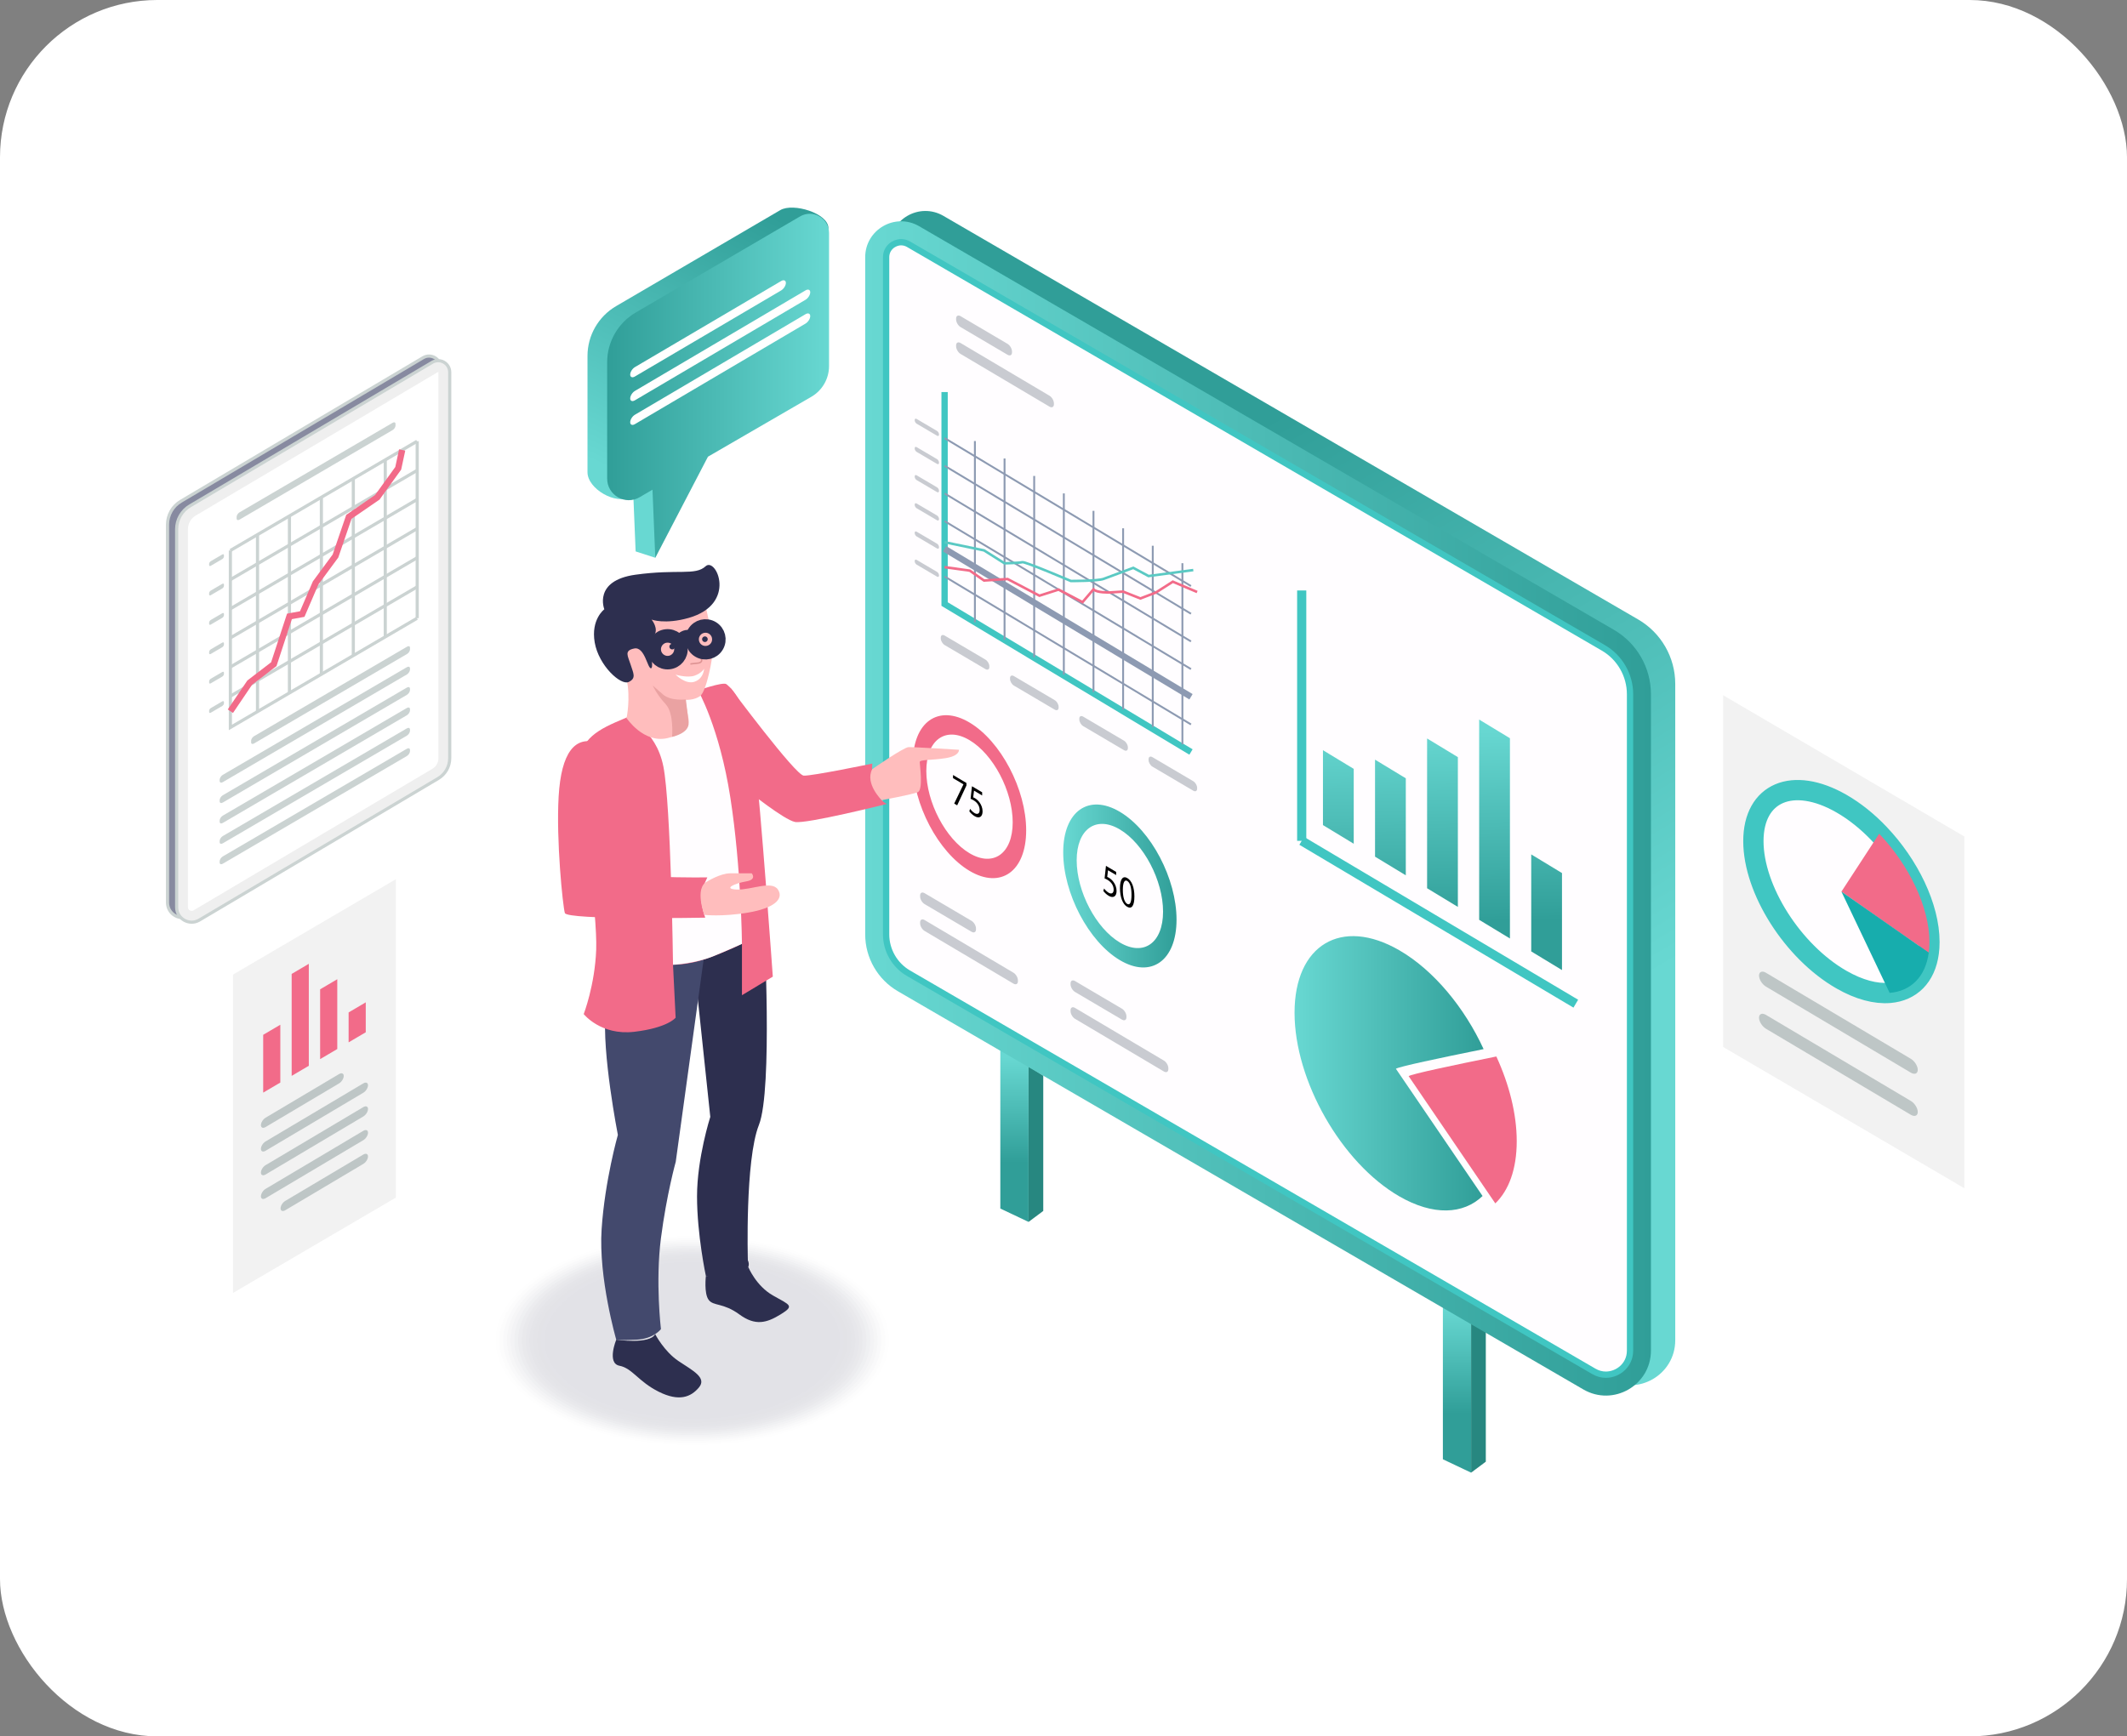 <svg width="338" height="276" viewBox="0 0 338 276" fill="none" xmlns="http://www.w3.org/2000/svg">
<rect x="0" y="0" width="338" height="276" fill="#808080" stroke="none"/>
<rect width="338" height="276" rx="25" fill="white"/>
<g opacity="0.14">
<path opacity="0.036" d="M110.018 229.675C127.277 229.675 141.267 222.243 141.267 213.074C141.267 203.906 127.277 196.474 110.018 196.474C92.76 196.474 78.769 203.906 78.769 213.074C78.769 222.243 92.76 229.675 110.018 229.675Z" fill="#2D2F4F"/>
<path opacity="0.071" d="M110.016 229.359C126.945 229.359 140.669 222.068 140.669 213.074C140.669 204.081 126.945 196.79 110.016 196.79C93.087 196.79 79.363 204.081 79.363 213.074C79.363 222.068 93.087 229.359 110.016 229.359Z" fill="#2D2F4F"/>
<path opacity="0.107" d="M110.018 229.043C126.618 229.043 140.075 221.894 140.075 213.075C140.075 204.256 126.618 197.107 110.018 197.107C93.418 197.107 79.961 204.256 79.961 213.075C79.961 221.894 93.418 229.043 110.018 229.043Z" fill="#2D2F4F"/>
<path opacity="0.143" d="M110.016 228.725C126.287 228.725 139.477 221.718 139.477 213.074C139.477 204.43 126.287 197.423 110.016 197.423C93.745 197.423 80.555 204.43 80.555 213.074C80.555 221.718 93.745 228.725 110.016 228.725Z" fill="#2D2F4F"/>
<path opacity="0.179" d="M110.016 228.41C125.958 228.41 138.881 221.544 138.881 213.075C138.881 204.606 125.958 197.74 110.016 197.74C94.074 197.74 81.15 204.606 81.15 213.075C81.15 221.544 94.074 228.41 110.016 228.41Z" fill="#2D2F4F"/>
<path opacity="0.214" d="M110.017 228.093C125.63 228.093 138.287 221.369 138.287 213.075C138.287 204.78 125.63 198.057 110.017 198.057C94.405 198.057 81.748 204.78 81.748 213.075C81.748 221.369 94.405 228.093 110.017 228.093Z" fill="#2D2F4F"/>
<path opacity="0.25" d="M110.015 227.776C125.299 227.776 137.689 221.194 137.689 213.075C137.689 204.955 125.299 198.373 110.015 198.373C94.732 198.373 82.342 204.955 82.342 213.075C82.342 221.194 94.732 227.776 110.015 227.776Z" fill="#2D2F4F"/>
<path opacity="0.286" d="M110.017 227.46C124.972 227.46 137.095 221.019 137.095 213.075C137.095 205.13 124.972 198.689 110.017 198.689C95.062 198.689 82.939 205.13 82.939 213.075C82.939 221.019 95.062 227.46 110.017 227.46Z" fill="#2D2F4F"/>
<path opacity="0.321" d="M110.017 227.143C124.642 227.143 136.499 220.844 136.499 213.074C136.499 205.305 124.642 199.006 110.017 199.006C95.391 199.006 83.535 205.305 83.535 213.074C83.535 220.844 95.391 227.143 110.017 227.143Z" fill="#2D2F4F"/>
<path opacity="0.357" d="M110.017 226.826C124.313 226.826 135.903 220.669 135.903 213.074C135.903 205.479 124.313 199.322 110.017 199.322C95.72 199.322 84.131 205.479 84.131 213.074C84.131 220.669 95.72 226.826 110.017 226.826Z" fill="#2D2F4F"/>
<path opacity="0.393" d="M110.019 226.509C123.986 226.509 135.309 220.494 135.309 213.074C135.309 205.654 123.986 199.639 110.019 199.639C96.051 199.639 84.728 205.654 84.728 213.074C84.728 220.494 96.051 226.509 110.019 226.509Z" fill="#2D2F4F"/>
<path opacity="0.429" d="M110.016 226.193C123.655 226.193 134.711 220.319 134.711 213.074C134.711 205.829 123.655 199.955 110.016 199.955C96.378 199.955 85.322 205.829 85.322 213.074C85.322 220.319 96.378 226.193 110.016 226.193Z" fill="#2D2F4F"/>
<path opacity="0.464" d="M110.016 225.877C123.325 225.877 134.115 220.145 134.115 213.075C134.115 206.004 123.325 200.272 110.016 200.272C96.707 200.272 85.918 206.004 85.918 213.075C85.918 220.145 96.707 225.877 110.016 225.877Z" fill="#2D2F4F"/>
<path opacity="0.5" d="M110.016 225.56C122.996 225.56 133.519 219.97 133.519 213.075C133.519 206.179 122.996 200.589 110.016 200.589C97.036 200.589 86.514 206.179 86.514 213.075C86.514 219.97 97.036 225.56 110.016 225.56Z" fill="#2D2F4F"/>
<path opacity="0.536" d="M110.016 225.244C122.667 225.244 132.923 219.795 132.923 213.074C132.923 206.354 122.667 200.905 110.016 200.905C97.365 200.905 87.109 206.354 87.109 213.074C87.109 219.795 97.365 225.244 110.016 225.244Z" fill="#2D2F4F"/>
<path opacity="0.571" d="M110.018 224.928C122.34 224.928 132.329 219.621 132.329 213.075C132.329 206.529 122.34 201.223 110.018 201.223C97.696 201.223 87.707 206.529 87.707 213.075C87.707 219.621 97.696 224.928 110.018 224.928Z" fill="#2D2F4F"/>
<path opacity="0.607" d="M110.018 224.61C122.01 224.61 131.732 219.445 131.732 213.074C131.732 206.703 122.01 201.538 110.018 201.538C98.025 201.538 88.303 206.703 88.303 213.074C88.303 219.445 98.025 224.61 110.018 224.61Z" fill="#2D2F4F"/>
<path opacity="0.643" d="M110.017 224.294C121.681 224.294 131.136 219.271 131.136 213.075C131.136 206.879 121.681 201.855 110.017 201.855C98.354 201.855 88.898 206.879 88.898 213.075C88.898 219.271 98.354 224.294 110.017 224.294Z" fill="#2D2F4F"/>
<path opacity="0.679" d="M110.015 223.977C121.35 223.977 130.538 219.095 130.538 213.074C130.538 207.052 121.35 202.171 110.015 202.171C98.681 202.171 89.492 207.052 89.492 213.074C89.492 219.095 98.681 223.977 110.015 223.977Z" fill="#2D2F4F"/>
<path opacity="0.714" d="M110.015 223.661C121.021 223.661 129.942 218.921 129.942 213.075C129.942 207.228 121.021 202.488 110.015 202.488C99.01 202.488 90.088 207.228 90.088 213.075C90.088 218.921 99.01 223.661 110.015 223.661Z" fill="#2D2F4F"/>
<path opacity="0.75" d="M110.015 223.344C120.692 223.344 129.347 218.746 129.347 213.075C129.347 207.403 120.692 202.805 110.015 202.805C99.339 202.805 90.684 207.403 90.684 213.075C90.684 218.746 99.339 223.344 110.015 223.344Z" fill="#2D2F4F"/>
<path opacity="0.786" d="M110.017 223.028C120.364 223.028 128.753 218.571 128.753 213.074C128.753 207.577 120.364 203.121 110.017 203.121C99.669 203.121 91.281 207.577 91.281 213.074C91.281 218.571 99.669 223.028 110.017 223.028Z" fill="#2D2F4F"/>
<path opacity="0.821" d="M110.017 222.711C120.035 222.711 128.157 218.397 128.157 213.074C128.157 207.752 120.035 203.438 110.017 203.438C99.998 203.438 91.877 207.752 91.877 213.074C91.877 218.397 99.998 222.711 110.017 222.711Z" fill="#2D2F4F"/>
<path opacity="0.857" d="M110.017 222.395C119.706 222.395 127.56 218.223 127.56 213.075C127.56 207.928 119.706 203.755 110.017 203.755C100.327 203.755 92.473 207.928 92.473 213.075C92.473 218.223 100.327 222.395 110.017 222.395Z" fill="#2D2F4F"/>
<path opacity="0.893" d="M110.016 222.077C119.377 222.077 126.964 218.046 126.964 213.074C126.964 208.101 119.377 204.07 110.016 204.07C100.656 204.07 93.068 208.101 93.068 213.074C93.068 218.046 100.656 222.077 110.016 222.077Z" fill="#2D2F4F"/>
<path opacity="0.929" d="M110.016 221.762C119.047 221.762 126.368 217.872 126.368 213.075C126.368 208.277 119.047 204.388 110.016 204.388C100.985 204.388 93.664 208.277 93.664 213.075C93.664 217.872 100.985 221.762 110.016 221.762Z" fill="#2D2F4F"/>
<path opacity="0.964" d="M110.016 221.445C118.718 221.445 125.772 217.697 125.772 213.075C125.772 208.452 118.718 204.704 110.016 204.704C101.314 204.704 94.26 208.452 94.26 213.075C94.26 217.697 101.314 221.445 110.016 221.445Z" fill="#2D2F4F"/>
<path d="M110.016 221.128C118.389 221.128 125.176 217.523 125.176 213.074C125.176 208.626 118.389 205.021 110.016 205.021C101.643 205.021 94.856 208.626 94.856 213.074C94.856 217.523 101.643 221.128 110.016 221.128Z" fill="#2D2F4F"/>
</g>
<path d="M158.961 166.444V192.101L163.446 194.227V169.467L158.961 166.444Z" fill="url(#paint0_linear_385_30877)"/>
<path d="M163.447 169.466L165.783 170.983V192.483L163.447 194.226V169.466Z" fill="#278780"/>
<path d="M229.287 206.301V231.957L233.772 234.083V209.323L229.287 206.301Z" fill="url(#paint1_linear_385_30877)"/>
<path d="M233.773 209.323L236.109 210.84V232.34L233.773 234.083V209.323Z" fill="#278780"/>
<path d="M260.32 98.465L149.92 34.314C146.117 32.104 141.35 34.848 141.35 39.246L141.35 146.88C141.35 150.609 143.333 154.056 146.557 155.929L255.467 219.214C260.235 221.984 266.212 218.545 266.212 213.03V108.703C266.212 104.484 263.967 100.584 260.32 98.465Z" fill="url(#paint2_linear_385_30877)"/>
<path d="M256.458 100.106L146.058 35.956C142.255 33.746 137.488 36.489 137.488 40.887V148.522C137.488 152.251 139.472 155.697 142.696 157.571L251.605 220.855C256.373 223.626 262.35 220.186 262.35 214.672V110.344C262.35 106.126 260.106 102.226 256.458 100.106Z" fill="url(#paint3_linear_385_30877)"/>
<path d="M255.189 218.512C254.524 218.512 253.88 218.334 253.276 217.983L144.367 154.698C142.174 153.424 140.812 151.058 140.812 148.522V40.888C140.812 39.412 142.053 38.498 143.203 38.498C143.613 38.498 144.012 38.609 144.39 38.829L254.79 102.98C257.404 104.499 259.028 107.321 259.028 110.344V214.672C259.028 216.028 258.399 216.915 257.871 217.421C257.148 218.114 256.17 218.512 255.19 218.512H255.189Z" fill="#FFFDFF" stroke="#40C6C2" stroke-miterlimit="10"/>
<path d="M150.105 62.318V96.015L189.26 119.532" stroke="#40C6C2" stroke-miterlimit="10"/>
<path d="M154.922 98.908V70.106" stroke="#8D9AB2" stroke-width="0.3" stroke-miterlimit="10"/>
<path d="M159.633 101.682V72.879" stroke="#8D9AB2" stroke-width="0.3" stroke-miterlimit="10"/>
<path d="M164.342 104.456L164.342 75.653" stroke="#8D9AB2" stroke-width="0.3" stroke-miterlimit="10"/>
<path d="M169.053 107.23L169.053 78.428" stroke="#8D9AB2" stroke-width="0.3" stroke-miterlimit="10"/>
<path d="M173.764 110.004V81.201" stroke="#8D9AB2" stroke-width="0.3" stroke-miterlimit="10"/>
<path d="M178.473 112.777V83.975" stroke="#8D9AB2" stroke-width="0.3" stroke-miterlimit="10"/>
<path d="M183.184 115.551V86.748" stroke="#8D9AB2" stroke-width="0.3" stroke-miterlimit="10"/>
<path d="M187.895 118.325L187.895 89.522" stroke="#8D9AB2" stroke-width="0.3" stroke-miterlimit="10"/>
<path d="M150.105 91.636L189.26 115.153" stroke="#8D9AB2" stroke-width="0.3" stroke-miterlimit="10"/>
<path d="M150.105 87.236L189.26 110.754" stroke="#8D9AB2" stroke-miterlimit="10"/>
<path d="M150.105 82.837L189.26 106.354" stroke="#8D9AB2" stroke-width="0.3" stroke-miterlimit="10"/>
<path d="M150.105 78.438L189.26 101.955" stroke="#8D9AB2" stroke-width="0.3" stroke-miterlimit="10"/>
<path d="M150.105 74.038L189.26 97.555" stroke="#8D9AB2" stroke-width="0.3" stroke-miterlimit="10"/>
<path d="M150.105 69.638L189.26 93.155" stroke="#8D9AB2" stroke-width="0.3" stroke-miterlimit="10"/>
<path d="M152.644 51.993L160.107 56.391C160.496 56.622 160.815 56.455 160.815 56.021V55.866C160.815 55.431 160.496 54.886 160.107 54.655L152.644 50.257C152.254 50.026 151.936 50.193 151.936 50.628V50.783C151.936 51.217 152.254 51.762 152.644 51.993Z" fill="#C9CBD1"/>
<path d="M150.114 102.534L156.6 106.356C156.939 106.557 157.216 106.412 157.216 106.034V105.9C157.216 105.522 156.939 105.048 156.6 104.848L150.114 101.025C149.775 100.824 149.498 100.969 149.498 101.347V101.482C149.498 101.859 149.775 102.333 150.114 102.534Z" fill="#C9CBD1"/>
<path d="M145.663 67.347L148.907 69.259C149.076 69.359 149.215 69.287 149.215 69.098V69.03C149.215 68.841 149.076 68.605 148.907 68.504L145.663 66.593C145.494 66.493 145.355 66.565 145.355 66.754V66.821C145.355 67.01 145.494 67.247 145.663 67.347Z" fill="#C9CBD1"/>
<path d="M145.663 71.828L148.907 73.739C149.076 73.84 149.215 73.767 149.215 73.578V73.511C149.215 73.322 149.076 73.085 148.907 72.985L145.663 71.074C145.494 70.973 145.355 71.046 145.355 71.234V71.302C145.355 71.491 145.494 71.728 145.663 71.828Z" fill="#C9CBD1"/>
<path d="M145.663 76.308L148.907 78.219C149.076 78.319 149.215 78.247 149.215 78.058V77.99C149.215 77.801 149.076 77.565 148.907 77.464L145.663 75.553C145.494 75.453 145.355 75.525 145.355 75.714V75.781C145.355 75.97 145.494 76.207 145.663 76.308Z" fill="#C9CBD1"/>
<path d="M145.663 80.788L148.907 82.699C149.076 82.8 149.215 82.727 149.215 82.538V82.471C149.215 82.282 149.076 82.045 148.907 81.945L145.663 80.034C145.494 79.933 145.355 80.006 145.355 80.195V80.262C145.355 80.451 145.494 80.688 145.663 80.788Z" fill="#C9CBD1"/>
<path d="M145.663 85.268L148.907 87.18C149.076 87.28 149.215 87.208 149.215 87.019V86.951C149.215 86.762 149.076 86.526 148.907 86.425L145.663 84.514C145.494 84.413 145.355 84.486 145.355 84.675V84.742C145.355 84.931 145.494 85.168 145.663 85.268Z" fill="#C9CBD1"/>
<path d="M145.663 89.749L148.907 91.66C149.076 91.76 149.215 91.688 149.215 91.499V91.432C149.215 91.243 149.076 91.006 148.907 90.906L145.663 88.995C145.494 88.894 145.355 88.966 145.355 89.155V89.223C145.355 89.412 145.494 89.648 145.663 89.749Z" fill="#C9CBD1"/>
<path d="M161.12 108.977L167.606 112.8C167.945 113 168.222 112.856 168.222 112.478V112.343C168.222 111.965 167.945 111.492 167.606 111.291L161.12 107.468C160.781 107.268 160.504 107.412 160.504 107.79V107.925C160.504 108.303 160.781 108.776 161.12 108.977Z" fill="#C9CBD1"/>
<path d="M172.128 115.42L178.614 119.242C178.953 119.443 179.23 119.298 179.23 118.92V118.785C179.23 118.408 178.953 117.934 178.614 117.733L172.128 113.911C171.789 113.71 171.512 113.855 171.512 114.233V114.367C171.512 114.745 171.789 115.219 172.128 115.42Z" fill="#C9CBD1"/>
<path d="M183.133 121.862L189.62 125.684C189.959 125.885 190.236 125.74 190.236 125.363V125.228C190.236 124.85 189.959 124.376 189.62 124.176L183.133 120.353C182.795 120.152 182.518 120.297 182.518 120.675V120.81C182.518 121.187 182.795 121.661 183.133 121.862Z" fill="#C9CBD1"/>
<path d="M152.644 56.26L166.769 64.635C167.158 64.865 167.477 64.699 167.477 64.264V64.109C167.477 63.675 167.158 63.13 166.769 62.899L152.644 54.524C152.254 54.293 151.936 54.46 151.936 54.894V55.049C151.936 55.484 152.254 56.029 152.644 56.26Z" fill="#C9CBD1"/>
<path d="M150.104 90.147L154.108 90.705L156.374 92.277L160.112 92.039L165.177 94.687L168.221 93.718L172.025 95.712L173.761 93.683C174.303 94.243 176.304 94.174 176.304 94.174L178.472 94.036L181.218 95.127L183.662 94.193L186.375 92.461L190.234 94.1" stroke="#F26B89" stroke-width="0.4" stroke-miterlimit="10"/>
<path d="M150.104 86.188L156.374 87.487L159.63 89.541C159.63 89.541 162.029 89.485 162.457 89.361C162.884 89.237 170.169 92.35 170.169 92.35C170.169 92.35 174.436 92.365 175.368 92.019C176.301 91.673 180.092 90.262 180.092 90.262L182.516 91.564L189.622 90.614" stroke="#5AC9C3" stroke-width="0.4" stroke-miterlimit="10"/>
<path d="M154.063 114.846C149.09 111.891 145.059 114.774 145.059 121.285C145.059 127.796 149.09 135.469 154.063 138.424C159.036 141.379 163.068 138.496 163.068 131.985C163.068 125.474 159.036 117.801 154.063 114.846ZM154.063 135.621C150.273 133.369 147.2 127.52 147.2 122.557C147.2 117.594 150.273 115.397 154.063 117.649C157.854 119.901 160.927 125.75 160.927 130.713C160.927 135.676 157.854 137.873 154.063 135.621Z" fill="#F26B89"/>
<path d="M177.958 129.042C172.985 126.087 168.953 128.97 168.953 135.481C168.953 141.992 172.985 149.665 177.958 152.62C182.931 155.575 186.962 152.692 186.962 146.182C186.962 139.671 182.931 131.997 177.958 129.042ZM177.958 149.817C174.167 147.565 171.094 141.716 171.094 136.753C171.094 131.79 174.167 129.593 177.958 131.845C181.748 134.098 184.821 139.947 184.821 144.909C184.821 149.872 181.748 152.07 177.958 149.817Z" fill="url(#paint4_linear_385_30877)"/>
<path d="M153.577 124.457V124.853L152.104 128.011L151.631 127.73L153.098 124.684V124.67L151.443 123.687V123.189L153.577 124.457Z" fill="black"/>
<path d="M156.072 126.443L154.781 125.676L154.651 126.736C154.729 126.769 154.802 126.799 154.927 126.873C155.187 127.028 155.447 127.257 155.656 127.545C155.921 127.9 156.14 128.411 156.14 128.97C156.14 129.835 155.614 130.17 154.88 129.734C154.511 129.515 154.198 129.193 154.037 128.961L154.152 128.572C154.292 128.765 154.568 129.065 154.875 129.247C155.307 129.504 155.677 129.356 155.677 128.763C155.671 128.187 155.38 127.605 154.703 127.203C154.511 127.089 154.36 127.026 154.235 126.973L154.454 124.977L156.072 125.938V126.443H156.072Z" fill="black"/>
<path d="M177.367 139.097L176.076 138.33L175.946 139.391C176.024 139.423 176.097 139.453 176.222 139.527C176.482 139.682 176.742 139.911 176.951 140.199C177.216 140.554 177.435 141.066 177.435 141.624C177.435 142.49 176.909 142.825 176.175 142.389C175.806 142.169 175.493 141.847 175.332 141.615L175.447 141.226C175.587 141.419 175.863 141.719 176.17 141.902C176.602 142.158 176.971 142.01 176.971 141.417C176.966 140.841 176.675 140.26 175.998 139.858C175.806 139.743 175.655 139.681 175.53 139.627L175.748 137.631L177.367 138.593V139.097H177.367Z" fill="black"/>
<path d="M180.266 142.482C180.266 143.988 179.839 144.566 179.09 144.121C178.429 143.728 177.981 142.651 177.971 141.18C177.971 139.695 178.46 139.168 179.147 139.576C179.86 139.999 180.266 141.072 180.266 142.482ZM178.429 141.459C178.429 142.611 178.699 143.425 179.116 143.673C179.584 143.951 179.808 143.369 179.808 142.237C179.808 141.147 179.595 140.305 179.121 140.024C178.72 139.785 178.429 140.253 178.429 141.459Z" fill="black"/>
<path d="M146.923 143.708L154.386 148.106C154.776 148.337 155.095 148.17 155.095 147.735V147.58C155.095 147.146 154.776 146.601 154.386 146.37L146.923 141.972C146.534 141.741 146.215 141.908 146.215 142.343V142.497C146.215 142.932 146.534 143.477 146.923 143.708Z" fill="#C9CBD1"/>
<path d="M146.923 147.976L161.048 156.35C161.437 156.581 161.756 156.415 161.756 155.98V155.825C161.756 155.39 161.437 154.846 161.048 154.615L146.923 146.24C146.534 146.009 146.215 146.175 146.215 146.61V146.765C146.215 147.2 146.534 147.744 146.923 147.976Z" fill="#C9CBD1"/>
<path d="M170.83 157.676L178.292 162.073C178.682 162.304 179.001 162.138 179.001 161.703V161.548C179.001 161.114 178.682 160.569 178.292 160.338L170.83 155.94C170.44 155.709 170.121 155.876 170.121 156.31V156.465C170.121 156.9 170.44 157.445 170.83 157.676Z" fill="#C9CBD1"/>
<path d="M170.83 161.943L184.954 170.318C185.344 170.549 185.663 170.382 185.663 169.948V169.793C185.663 169.358 185.344 168.813 184.954 168.582L170.83 160.208C170.44 159.977 170.121 160.143 170.121 160.578V160.733C170.121 161.168 170.44 161.712 170.83 161.943Z" fill="#C9CBD1"/>
<path d="M215.12 134.117L210.23 131.15V119.246L215.12 122.213V134.117Z" fill="url(#paint5_linear_385_30877)"/>
<path d="M223.395 139.135L218.506 136.169V120.749L223.395 123.715V139.135Z" fill="url(#paint6_linear_385_30877)"/>
<path d="M231.669 144.156L226.779 141.19V117.382L231.669 120.348V144.156Z" fill="url(#paint7_linear_385_30877)"/>
<path d="M239.942 149.176L235.053 146.209V114.378L239.942 117.344V149.176Z" fill="url(#paint8_linear_385_30877)"/>
<path d="M248.215 154.196L243.326 151.23V135.81L248.215 138.776V154.196Z" fill="url(#paint9_linear_385_30877)"/>
<path d="M206.854 133.653L250.409 159.538" stroke="#40C6C2" stroke-width="1.458" stroke-miterlimit="10"/>
<path d="M206.854 93.856V133.654" stroke="#40C6C2" stroke-width="1.458" stroke-miterlimit="10"/>
<path d="M221.822 169.888L235.593 190.11C232.554 193.036 227.755 193.283 222.356 190.16C213.165 184.845 205.715 171.781 205.715 160.98C205.715 150.178 213.165 145.731 222.356 151.046C227.853 154.226 232.727 160.177 235.758 166.759C228.856 168.156 222.178 169.571 221.822 169.888Z" fill="url(#paint10_linear_385_30877)"/>
<path d="M241.022 181.4C241.022 185.855 239.754 189.229 237.619 191.283L223.848 171.06C224.203 170.744 230.882 169.329 237.783 167.932C239.818 172.353 241.022 177.059 241.022 181.4Z" fill="#F26B89"/>
<path d="M97.9 48.663L124.003 33.393C126.047 32.197 131.644 33.898 131.644 36.267L128.618 57.173C128.618 59.18 127.553 61.036 125.822 62.049L110.989 70.727L104.134 88.66L101.008 87.649L100.561 76.827L100.187 78.976C97.9 80.314 93.359 77.709 93.359 75.061V56.581C93.359 53.323 95.088 50.309 97.9 48.663Z" fill="url(#paint11_linear_385_30877)"/>
<path d="M101.025 49.676L127.128 34.405C129.172 33.209 131.743 34.683 131.743 37.052V58.185C131.743 60.192 130.678 62.048 128.946 63.061L112.501 72.594L104.133 88.661L103.686 77.839L101.646 79.033C99.359 80.371 96.484 78.721 96.484 76.073V57.593C96.484 54.335 98.213 51.321 101.025 49.676Z" fill="url(#paint12_linear_385_30877)"/>
<path d="M100.89 59.847L124.137 46.161C124.547 45.917 124.882 45.383 124.882 44.972C124.882 44.562 124.547 44.426 124.137 44.67L100.89 58.356C100.48 58.6 100.145 59.135 100.145 59.545C100.145 59.955 100.48 60.091 100.89 59.847Z" fill="white"/>
<path d="M100.89 63.634L128.01 47.646C128.42 47.403 128.755 46.868 128.755 46.458C128.755 46.048 128.42 45.911 128.01 46.155L100.89 62.142C100.48 62.386 100.145 62.921 100.145 63.331C100.145 63.741 100.48 63.877 100.89 63.634Z" fill="white"/>
<path d="M100.89 67.419L128.01 51.431C128.42 51.188 128.755 50.653 128.755 50.243C128.755 49.833 128.42 49.697 128.01 49.94L100.89 65.928C100.48 66.171 100.145 66.706 100.145 67.116C100.145 67.526 100.48 67.662 100.89 67.419Z" fill="white"/>
<path d="M110.271 152.956L112.872 177.529C112.872 177.529 110.765 184.084 110.765 190.171C110.765 196.259 112.17 202.814 112.17 202.814C112.17 202.814 115.213 203.985 117.438 202.814C119.662 201.643 118.842 200.356 118.842 200.356C118.842 200.356 118.374 184.435 120.598 178.816C122.822 173.198 121.418 147.093 121.418 147.093C121.418 147.093 110.831 148.517 110.271 152.956Z" fill="#2D2F4F"/>
<path d="M111.812 152.541L107.384 184.661C107.384 184.661 105.935 189.828 105.031 196.803C104.127 203.778 105.031 211.27 105.031 211.27C105.031 211.27 103.869 212.82 101.156 212.949C98.444 213.078 97.927 212.949 97.927 212.949C97.927 212.949 95.085 203.132 95.602 195.382C96.118 187.632 98.185 180.398 98.185 180.398C98.185 180.398 95.602 167.223 96.248 160.894C96.894 154.564 111.323 147.093 111.323 147.093L111.812 152.541Z" fill="#43496D"/>
<path d="M116.061 109.321C116.061 109.321 126.392 123.215 127.718 123.289C129.043 123.363 138.615 121.374 138.615 121.374C138.615 121.374 138.394 123.657 139.204 125.645C140.014 127.633 140.971 127.78 140.971 127.78C140.971 127.78 128.086 131.02 126.319 130.652C124.551 130.284 118.882 125.719 118.882 125.719L116.061 109.321Z" fill="#F26B89"/>
<path d="M138.592 122.273C138.592 122.273 143.578 118.789 144.384 118.757C145.189 118.726 152.386 119.18 152.386 119.18C152.386 119.18 152.547 120.155 150.238 120.515C147.928 120.874 146.153 120.713 146.153 121.143C146.153 121.572 146.747 125.546 145.834 125.922C144.921 126.298 140.116 127.187 140.116 127.187C140.116 127.187 137.42 124.586 138.592 122.273Z" fill="#FFBDBD"/>
<path d="M115.4 108.734C114.252 108.082 101.627 113.121 97.767 114.827C93.906 116.533 91.506 118.424 92.028 123.374C92.55 128.324 94.949 145.302 94.741 150.951C94.532 156.599 92.758 161.19 92.758 161.19C92.758 161.19 95.471 164.633 100.792 164.007C106.113 163.381 107.365 161.767 107.365 161.767L106.948 153.351C106.948 153.351 109.348 153.424 112.374 152.351C115.399 151.278 117.903 150.026 117.903 150.026V158.191L122.807 155.243C122.807 155.243 120.929 128.745 119.886 119.822C118.843 110.899 115.4 108.734 115.4 108.734Z" fill="#F26B89"/>
<path d="M99.566 114.143C99.566 114.143 104.2 115.756 105.414 121.826C106.628 127.896 106.949 153.352 106.949 153.352C106.949 153.352 110.471 153.202 113.518 151.929C116.565 150.657 117.904 150.027 117.904 150.027C117.904 150.027 117.804 138.012 116.06 126.783C114.316 115.554 110.916 109.731 110.916 109.731L99.566 114.143Z" fill="#FFFDFF"/>
<path d="M112.111 96.338C112.111 96.338 113.327 101.207 113.305 102.95C113.283 104.693 112.25 109.845 111.297 110.598C110.343 111.351 108.886 111.244 108.886 111.244L109.423 114.315C109.423 114.315 109.826 116.469 106.044 117.332C102.261 118.194 99.568 114.142 99.568 114.142C99.568 114.142 100.235 111.013 99.584 108.017C98.933 105.021 98.251 97.447 101.295 95.745C104.338 94.044 112.111 96.338 112.111 96.338Z" fill="#FFBDBD"/>
<path d="M109.429 98.222C105.649 99.293 103.545 98.486 103.545 98.486C103.545 98.486 104.807 99.987 103.862 101.119C102.917 102.251 104.019 106.114 103.459 106.219C102.9 106.324 102.469 102.75 100.791 103.08C99.113 103.409 99.791 104.282 100.208 105.631C100.625 106.98 101.17 107.805 99.906 108.402C98.642 109 95.139 105.796 94.505 102.12C93.871 98.444 96.032 96.847 96.032 96.847C96.032 96.847 94.211 92.296 100.967 91.354C107.724 90.412 110.468 91.544 112.128 90.008C113.787 88.473 117.24 96.007 109.429 98.222Z" fill="#2D2F4F"/>
<path d="M108.99 111.176C108.99 111.176 106.588 111.481 105.343 110.375C104.098 109.269 103.725 108.976 103.725 108.976C103.725 108.976 104.385 110.442 105.771 111.918C107.156 113.394 106.796 117.127 106.796 117.127C106.796 117.127 109.641 116.57 109.425 114.781C109.209 112.992 108.99 111.176 108.99 111.176Z" fill="#EAA2A2"/>
<path d="M107.264 102.726C107.294 102.973 107.118 103.197 106.871 103.227C106.624 103.257 106.4 103.081 106.37 102.834C106.341 102.587 106.517 102.363 106.763 102.333C107.01 102.304 107.235 102.48 107.264 102.726Z" fill="#2D2F4F"/>
<path d="M112.464 101.552C112.493 101.798 112.318 102.023 112.071 102.052C111.824 102.082 111.6 101.906 111.57 101.659C111.54 101.413 111.716 101.188 111.963 101.159C112.21 101.129 112.434 101.305 112.464 101.552Z" fill="#2D2F4F"/>
<path d="M107.355 107.235C107.355 107.235 109.222 107.801 110.371 107.399C111.521 106.997 111.885 106.289 111.885 106.289C111.885 106.289 111.859 107.809 110.414 108.347C108.969 108.886 107.355 107.235 107.355 107.235Z" fill="white"/>
<path d="M110.933 105.515C110.917 105.517 110.901 105.519 110.884 105.52C110.028 105.598 109.734 105.659 109.734 105.659L109.686 105.441C109.698 105.438 109.992 105.378 110.863 105.298C111.066 105.279 111.319 105.217 111.381 105.03C111.449 104.822 111.265 104.486 110.912 104.173C110.228 103.568 110.027 102.36 110.018 102.309L110.239 102.273C110.241 102.285 110.436 103.454 111.06 104.006C111.492 104.388 111.692 104.797 111.593 105.1C111.54 105.261 111.382 105.461 110.933 105.515Z" fill="#DD9292"/>
<path d="M108.199 102.976C108.324 104.143 107.48 105.191 106.312 105.317C105.145 105.442 104.097 104.598 103.971 103.43C103.846 102.263 104.69 101.215 105.858 101.09C107.025 100.964 108.073 101.809 108.199 102.976Z" stroke="#2D2F4F" stroke-width="2.149" stroke-miterlimit="10"/>
<path d="M113.931 102.721C114.535 101.714 114.209 100.408 113.203 99.804C112.196 99.2 110.89 99.525 110.286 100.532C109.681 101.539 110.007 102.844 111.014 103.449C112.02 104.053 113.326 103.727 113.931 102.721Z" stroke="#2D2F4F" stroke-width="2.149" stroke-miterlimit="10"/>
<path d="M107.943 102.17C107.943 102.17 108.723 100.706 109.998 101.358" stroke="#2D2F4F" stroke-width="2.149" stroke-miterlimit="10"/>
<path d="M94.927 118.056C91.361 116.922 89.184 119.615 88.774 126.588C88.364 133.56 89.43 143.978 89.759 145.126C90.087 146.275 112.071 145.865 112.071 145.865C112.071 145.865 110.922 142.748 111.661 141.107C112.399 139.466 112.399 139.466 112.399 139.466C112.399 139.466 97.141 139.63 97.141 138.236C97.141 136.841 98.536 119.205 94.927 118.056Z" fill="#F26B89"/>
<path d="M112.399 140.105C112.399 140.105 114.455 138.815 116.062 138.815C117.67 138.815 119.454 138.815 119.454 138.815C119.454 138.815 120.347 139.807 118.562 140.105C116.777 140.402 114.794 141.294 117.074 141.394C119.355 141.493 122.627 139.906 123.619 141.394C124.611 142.881 123.024 144.368 118.859 145.063C114.695 145.757 111.924 145.419 111.924 145.419C111.924 145.419 110.299 141.095 112.399 140.105Z" fill="#FFBDBD"/>
<path d="M104.112 212.059C104.112 212.059 105.525 214.814 107.83 216.35C110.135 217.887 112.354 218.997 111.074 220.534C109.793 222.07 107.915 222.839 104.671 221.217C101.427 219.595 100.488 217.487 98.439 217.089C96.39 216.692 97.926 212.948 97.926 212.948C97.926 212.948 103.285 213.736 104.112 212.059Z" fill="#2D2F4F"/>
<path d="M118.908 201.395C118.908 201.395 120.125 204.399 122.857 205.935C125.589 207.472 126.272 207.557 124.052 208.923C121.832 210.289 120.039 210.802 117.478 208.923C114.917 207.045 113.38 207.643 112.612 206.618C111.843 205.594 112.171 202.813 112.171 202.813C112.171 202.813 117.692 203.513 118.908 201.395Z" fill="#2D2F4F"/>
<path d="M62.904 190.361L37.039 205.513V154.906L62.904 139.754V190.361Z" fill="#F2F2F2"/>
<path d="M42.203 179.149L53.881 172.211C54.29 171.969 54.624 171.436 54.624 171.027C54.624 170.619 54.29 170.483 53.881 170.726L42.203 177.664C41.795 177.906 41.461 178.439 41.461 178.847C41.461 179.256 41.795 179.392 42.203 179.149Z" fill="#BEC6C6"/>
<path d="M42.203 182.92L57.739 173.691C58.147 173.448 58.481 172.915 58.481 172.507C58.481 172.098 58.147 171.963 57.739 172.205L42.203 181.435C41.795 181.677 41.461 182.21 41.461 182.619C41.461 183.027 41.795 183.163 42.203 182.92Z" fill="#BEC6C6"/>
<path d="M42.203 186.692L57.739 177.462C58.147 177.219 58.481 176.687 58.481 176.278C58.481 175.87 58.147 175.734 57.739 175.977L42.203 185.206C41.795 185.449 41.461 185.982 41.461 186.39C41.461 186.799 41.795 186.934 42.203 186.692Z" fill="#BEC6C6"/>
<path d="M42.203 190.461L57.739 181.232C58.147 180.989 58.481 180.456 58.481 180.048C58.481 179.64 58.147 179.504 57.739 179.746L42.203 188.976C41.795 189.218 41.461 189.751 41.461 190.16C41.461 190.568 41.795 190.704 42.203 190.461Z" fill="#BEC6C6"/>
<path d="M45.327 192.376L57.737 185.003C58.146 184.76 58.48 184.228 58.48 183.819C58.48 183.411 58.146 183.275 57.737 183.518L45.327 190.891C44.918 191.134 44.584 191.666 44.584 192.075C44.584 192.483 44.918 192.619 45.327 192.376Z" fill="#BEC6C6"/>
<path d="M55.398 165.686L58.123 164.082V159.326L55.398 160.93V165.686Z" fill="#F26B89"/>
<path d="M50.871 168.35L53.595 166.746V155.65L50.871 157.254V168.35Z" fill="#F26B89"/>
<path d="M46.348 171.014L49.072 169.41V153.203L46.348 154.807V171.014Z" fill="#F26B89"/>
<path d="M41.822 173.677L44.546 172.073V162.885L41.822 164.488V173.677Z" fill="#F26B89"/>
<path d="M273.822 166.419L312.156 188.875V132.966L273.822 110.511V166.419Z" fill="#F2F2F2"/>
<path d="M306.607 149.748C306.607 150.339 306.569 150.899 306.498 151.426C305.983 155.293 303.632 157.544 300.283 157.823C298.079 158.006 295.449 157.334 292.62 155.712C284.891 151.279 278.629 141.424 278.629 133.7C278.629 125.971 284.891 123.3 292.62 127.734C294.768 128.966 296.802 130.615 298.618 132.527C303.343 137.479 306.607 144.167 306.607 149.748Z" fill="#FFFDFF" stroke="#40C6C2" stroke-width="3.224" stroke-miterlimit="10"/>
<path d="M306.606 149.749C306.606 150.34 306.568 150.9 306.497 151.427C300.485 147.321 292.619 141.726 292.619 141.726L298.617 132.527C303.342 137.48 306.606 144.167 306.606 149.749Z" fill="#F26B89"/>
<path d="M306.497 151.427C305.982 155.293 303.631 157.544 300.282 157.823L292.619 141.726L306.497 151.427Z" fill="#17ADAD"/>
<path d="M303.65 170.502L280.626 156.824C280.021 156.464 279.525 155.675 279.525 155.07C279.525 154.464 280.021 154.263 280.626 154.623L303.65 168.301C304.256 168.661 304.751 169.45 304.751 170.056C304.751 170.661 304.256 170.862 303.65 170.502Z" fill="#BEC6C6"/>
<path d="M303.65 177.199L280.626 163.52C280.021 163.161 279.525 162.371 279.525 161.766C279.525 161.161 280.021 160.96 280.626 161.319L303.65 174.998C304.256 175.357 304.751 176.147 304.751 176.752C304.751 177.357 304.256 177.558 303.65 177.199Z" fill="#BEC6C6"/>
<path d="M67.251 56.851L28.764 79.664C27.437 80.437 26.621 81.856 26.621 83.392V143.468C26.621 145.307 28.616 146.454 30.206 145.528L68.153 123.03C69.307 122.358 70.017 121.123 70.017 119.787V58.441C70.017 57.022 68.477 56.137 67.251 56.851Z" fill="#878AA0" stroke="#CBD3D2" stroke-width="0.5" stroke-miterlimit="10"/>
<path d="M68.7 57.582L30.213 80.395C28.886 81.167 28.07 82.587 28.07 84.122V144.198C28.07 146.038 30.065 147.185 31.655 146.259L69.602 123.761C70.756 123.088 71.466 121.853 71.466 120.517V59.172C71.466 57.752 69.927 56.867 68.7 57.582Z" fill="#EFEFEF" stroke="#CBD3D2" stroke-width="0.5" stroke-miterlimit="10"/>
<path d="M30.458 144.792C30.218 144.792 29.863 144.603 29.863 144.198V84.121C29.863 83.228 30.343 82.394 31.115 81.944L69.614 59.124C69.614 59.124 69.621 59.122 69.622 59.122C69.623 59.122 69.672 59.125 69.672 59.171V120.517C69.672 121.212 69.299 121.86 68.699 122.21L30.748 144.71C30.652 144.765 30.558 144.792 30.458 144.792Z" fill="white"/>
<path d="M66.263 98.282L36.609 115.632V87.5" stroke="#CBD3D2" stroke-width="0.5" stroke-miterlimit="10"/>
<path d="M66.263 93.303L36.609 110.653" stroke="#CBD3D2" stroke-width="0.5" stroke-miterlimit="10"/>
<path d="M66.263 88.672L36.609 106.023" stroke="#CBD3D2" stroke-width="0.5" stroke-miterlimit="10"/>
<path d="M66.263 84.042L36.609 101.393" stroke="#CBD3D2" stroke-width="0.5" stroke-miterlimit="10"/>
<path d="M66.263 79.411L36.609 96.762" stroke="#CBD3D2" stroke-width="0.5" stroke-miterlimit="10"/>
<path d="M66.263 74.78L36.609 92.131" stroke="#CBD3D2" stroke-width="0.5" stroke-miterlimit="10"/>
<path d="M66.263 70.148L36.609 87.499" stroke="#CBD3D2" stroke-width="0.5" stroke-miterlimit="10"/>
<path d="M66.297 70.13V98.262" stroke="#CBD3D2" stroke-width="0.5" stroke-miterlimit="10"/>
<path d="M61.221 73.099V101.231" stroke="#CBD3D2" stroke-width="0.5" stroke-miterlimit="10"/>
<path d="M56.145 76.067V104.2" stroke="#CBD3D2" stroke-width="0.5" stroke-miterlimit="10"/>
<path d="M51.07 79.038V107.171" stroke="#CBD3D2" stroke-width="0.5" stroke-miterlimit="10"/>
<path d="M45.996 82.007V110.139" stroke="#CBD3D2" stroke-width="0.5" stroke-miterlimit="10"/>
<path d="M40.92 84.977V113.109" stroke="#CBD3D2" stroke-width="0.5" stroke-miterlimit="10"/>
<path d="M36.609 113.047L39.677 108.512L43.511 105.573L45.997 97.98L48.028 97.605L50.158 92.654L53.311 88.378L55.441 82.154L59.957 79.048L63.281 74.441L63.909 71.526" stroke="#F26B89" stroke-miterlimit="10"/>
<path d="M35.323 88.865L33.495 89.935C33.35 90.02 33.232 89.971 33.232 89.826V89.621C33.232 89.476 33.35 89.29 33.495 89.205L35.323 88.135C35.468 88.051 35.586 88.099 35.586 88.244V88.45C35.586 88.594 35.468 88.78 35.323 88.865Z" fill="#CBD3D2"/>
<path d="M35.323 93.535L33.495 94.605C33.35 94.69 33.232 94.641 33.232 94.496V94.291C33.232 94.146 33.35 93.96 33.495 93.875L35.323 92.805C35.468 92.721 35.586 92.769 35.586 92.914V93.119C35.586 93.264 35.468 93.45 35.323 93.535Z" fill="#CBD3D2"/>
<path d="M35.323 98.206L33.495 99.276C33.35 99.361 33.232 99.312 33.232 99.167V98.962C33.232 98.817 33.35 98.631 33.495 98.546L35.323 97.476C35.468 97.391 35.586 97.44 35.586 97.585V97.79C35.586 97.935 35.468 98.121 35.323 98.206Z" fill="#CBD3D2"/>
<path d="M35.323 102.875L33.495 103.945C33.35 104.03 33.232 103.981 33.232 103.836V103.631C33.232 103.486 33.35 103.3 33.495 103.215L35.323 102.145C35.468 102.06 35.586 102.109 35.586 102.254V102.459C35.586 102.604 35.468 102.79 35.323 102.875Z" fill="#CBD3D2"/>
<path d="M35.323 107.546L33.495 108.616C33.35 108.7 33.232 108.652 33.232 108.507V108.302C33.232 108.157 33.35 107.971 33.495 107.886L35.323 106.816C35.468 106.731 35.586 106.78 35.586 106.925V107.13C35.586 107.275 35.468 107.461 35.323 107.546Z" fill="#CBD3D2"/>
<path d="M35.323 112.216L33.495 113.286C33.35 113.37 33.232 113.322 33.232 113.177V112.972C33.232 112.827 33.35 112.641 33.495 112.556L35.323 111.486C35.468 111.401 35.586 111.45 35.586 111.595V111.8C35.586 111.945 35.468 112.131 35.323 112.216Z" fill="#CBD3D2"/>
<path d="M64.701 103.942L40.358 118.185C40.107 118.331 39.904 118.247 39.904 117.997V117.746C39.904 117.496 40.107 117.174 40.358 117.027L64.701 102.784C64.951 102.637 65.154 102.722 65.154 102.972V103.222C65.154 103.473 64.951 103.795 64.701 103.942Z" fill="#CBD3D2"/>
<path d="M62.398 68.357L38.055 82.6C37.805 82.747 37.602 82.662 37.602 82.412V82.162C37.602 81.911 37.805 81.589 38.055 81.442L62.398 67.199C62.649 67.052 62.852 67.137 62.852 67.387V67.638C62.852 67.888 62.649 68.21 62.398 68.357Z" fill="#CBD3D2"/>
<path d="M64.656 107.208L35.399 124.327C35.125 124.487 34.902 124.395 34.902 124.121V123.956C34.902 123.682 35.125 123.33 35.399 123.169L64.656 106.051C64.93 105.89 65.153 105.982 65.153 106.257V106.421C65.153 106.695 64.93 107.048 64.656 107.208Z" fill="#CBD3D2"/>
<path d="M64.656 110.45L35.399 127.569C35.125 127.729 34.902 127.637 34.902 127.363V127.199C34.902 126.924 35.125 126.572 35.399 126.411L64.656 109.293C64.93 109.132 65.153 109.224 65.153 109.499V109.663C65.153 109.938 64.93 110.29 64.656 110.45Z" fill="#CBD3D2"/>
<path d="M64.656 113.692L35.399 130.81C35.125 130.971 34.902 130.878 34.902 130.604V130.44C34.902 130.165 35.125 129.813 35.399 129.652L64.656 112.534C64.93 112.373 65.153 112.466 65.153 112.74V112.904C65.153 113.179 64.93 113.531 64.656 113.692Z" fill="#CBD3D2"/>
<path d="M64.656 116.934L35.399 134.052C35.125 134.213 34.902 134.121 34.902 133.846V133.682C34.902 133.408 35.125 133.055 35.399 132.895L64.656 115.776C64.93 115.616 65.153 115.708 65.153 115.982V116.147C65.153 116.421 64.93 116.773 64.656 116.934Z" fill="#CBD3D2"/>
<path d="M64.656 120.174L35.399 137.293C35.125 137.453 34.902 137.361 34.902 137.087V136.922C34.902 136.648 35.125 136.296 35.399 136.135L64.656 119.016C64.93 118.856 65.153 118.948 65.153 119.222V119.387C65.153 119.661 64.93 120.014 64.656 120.174Z" fill="#CBD3D2"/>
<defs>
<linearGradient id="paint0_linear_385_30877" x1="161.203" y1="167.995" x2="161.203" y2="184.851" gradientUnits="userSpaceOnUse">
<stop stop-color="#68D8D2"/>
<stop offset="1" stop-color="#309E98"/>
</linearGradient>
<linearGradient id="paint1_linear_385_30877" x1="231.53" y1="207.851" x2="231.53" y2="224.708" gradientUnits="userSpaceOnUse">
<stop stop-color="#68D8D2"/>
<stop offset="1" stop-color="#309E98"/>
</linearGradient>
<linearGradient id="paint2_linear_385_30877" x1="231.071" y1="173.777" x2="176.565" y2="81.557" gradientUnits="userSpaceOnUse">
<stop stop-color="#68D8D2"/>
<stop offset="1" stop-color="#309E98"/>
</linearGradient>
<linearGradient id="paint3_linear_385_30877" x1="137.488" y1="128.505" x2="262.35" y2="128.505" gradientUnits="userSpaceOnUse">
<stop stop-color="#68D8D2"/>
<stop offset="1" stop-color="#309E98"/>
</linearGradient>
<linearGradient id="paint4_linear_385_30877" x1="168.953" y1="141.606" x2="186.962" y2="141.606" gradientUnits="userSpaceOnUse">
<stop stop-color="#68D8D2"/>
<stop offset="1" stop-color="#309E98"/>
</linearGradient>
<linearGradient id="paint5_linear_385_30877" x1="212.51" y1="116.104" x2="212.99" y2="146.858" gradientUnits="userSpaceOnUse">
<stop stop-color="#68D8D2"/>
<stop offset="1" stop-color="#309E98"/>
</linearGradient>
<linearGradient id="paint6_linear_385_30877" x1="220.732" y1="115.975" x2="221.213" y2="146.728" gradientUnits="userSpaceOnUse">
<stop stop-color="#68D8D2"/>
<stop offset="1" stop-color="#309E98"/>
</linearGradient>
<linearGradient id="paint7_linear_385_30877" x1="228.991" y1="115.847" x2="229.471" y2="146.6" gradientUnits="userSpaceOnUse">
<stop stop-color="#68D8D2"/>
<stop offset="1" stop-color="#309E98"/>
</linearGradient>
<linearGradient id="paint8_linear_385_30877" x1="237.246" y1="115.717" x2="237.727" y2="146.47" gradientUnits="userSpaceOnUse">
<stop stop-color="#68D8D2"/>
<stop offset="1" stop-color="#309E98"/>
</linearGradient>
<linearGradient id="paint9_linear_385_30877" x1="245.311" y1="115.591" x2="245.792" y2="146.345" gradientUnits="userSpaceOnUse">
<stop stop-color="#68D8D2"/>
<stop offset="1" stop-color="#309E98"/>
</linearGradient>
<linearGradient id="paint10_linear_385_30877" x1="205.715" y1="160.98" x2="235.758" y2="160.98" gradientUnits="userSpaceOnUse">
<stop stop-color="#68D8D2"/>
<stop offset="1" stop-color="#309E98"/>
</linearGradient>
<linearGradient id="paint11_linear_385_30877" x1="101.137" y1="76.681" x2="121.97" y2="33.942" gradientUnits="userSpaceOnUse">
<stop stop-color="#68D8D2"/>
<stop offset="1" stop-color="#309E98"/>
</linearGradient>
<linearGradient id="paint12_linear_385_30877" x1="131.743" y1="61.321" x2="96.484" y2="61.321" gradientUnits="userSpaceOnUse">
<stop stop-color="#68D8D2"/>
<stop offset="1" stop-color="#309E98"/>
</linearGradient>
</defs>
</svg>
